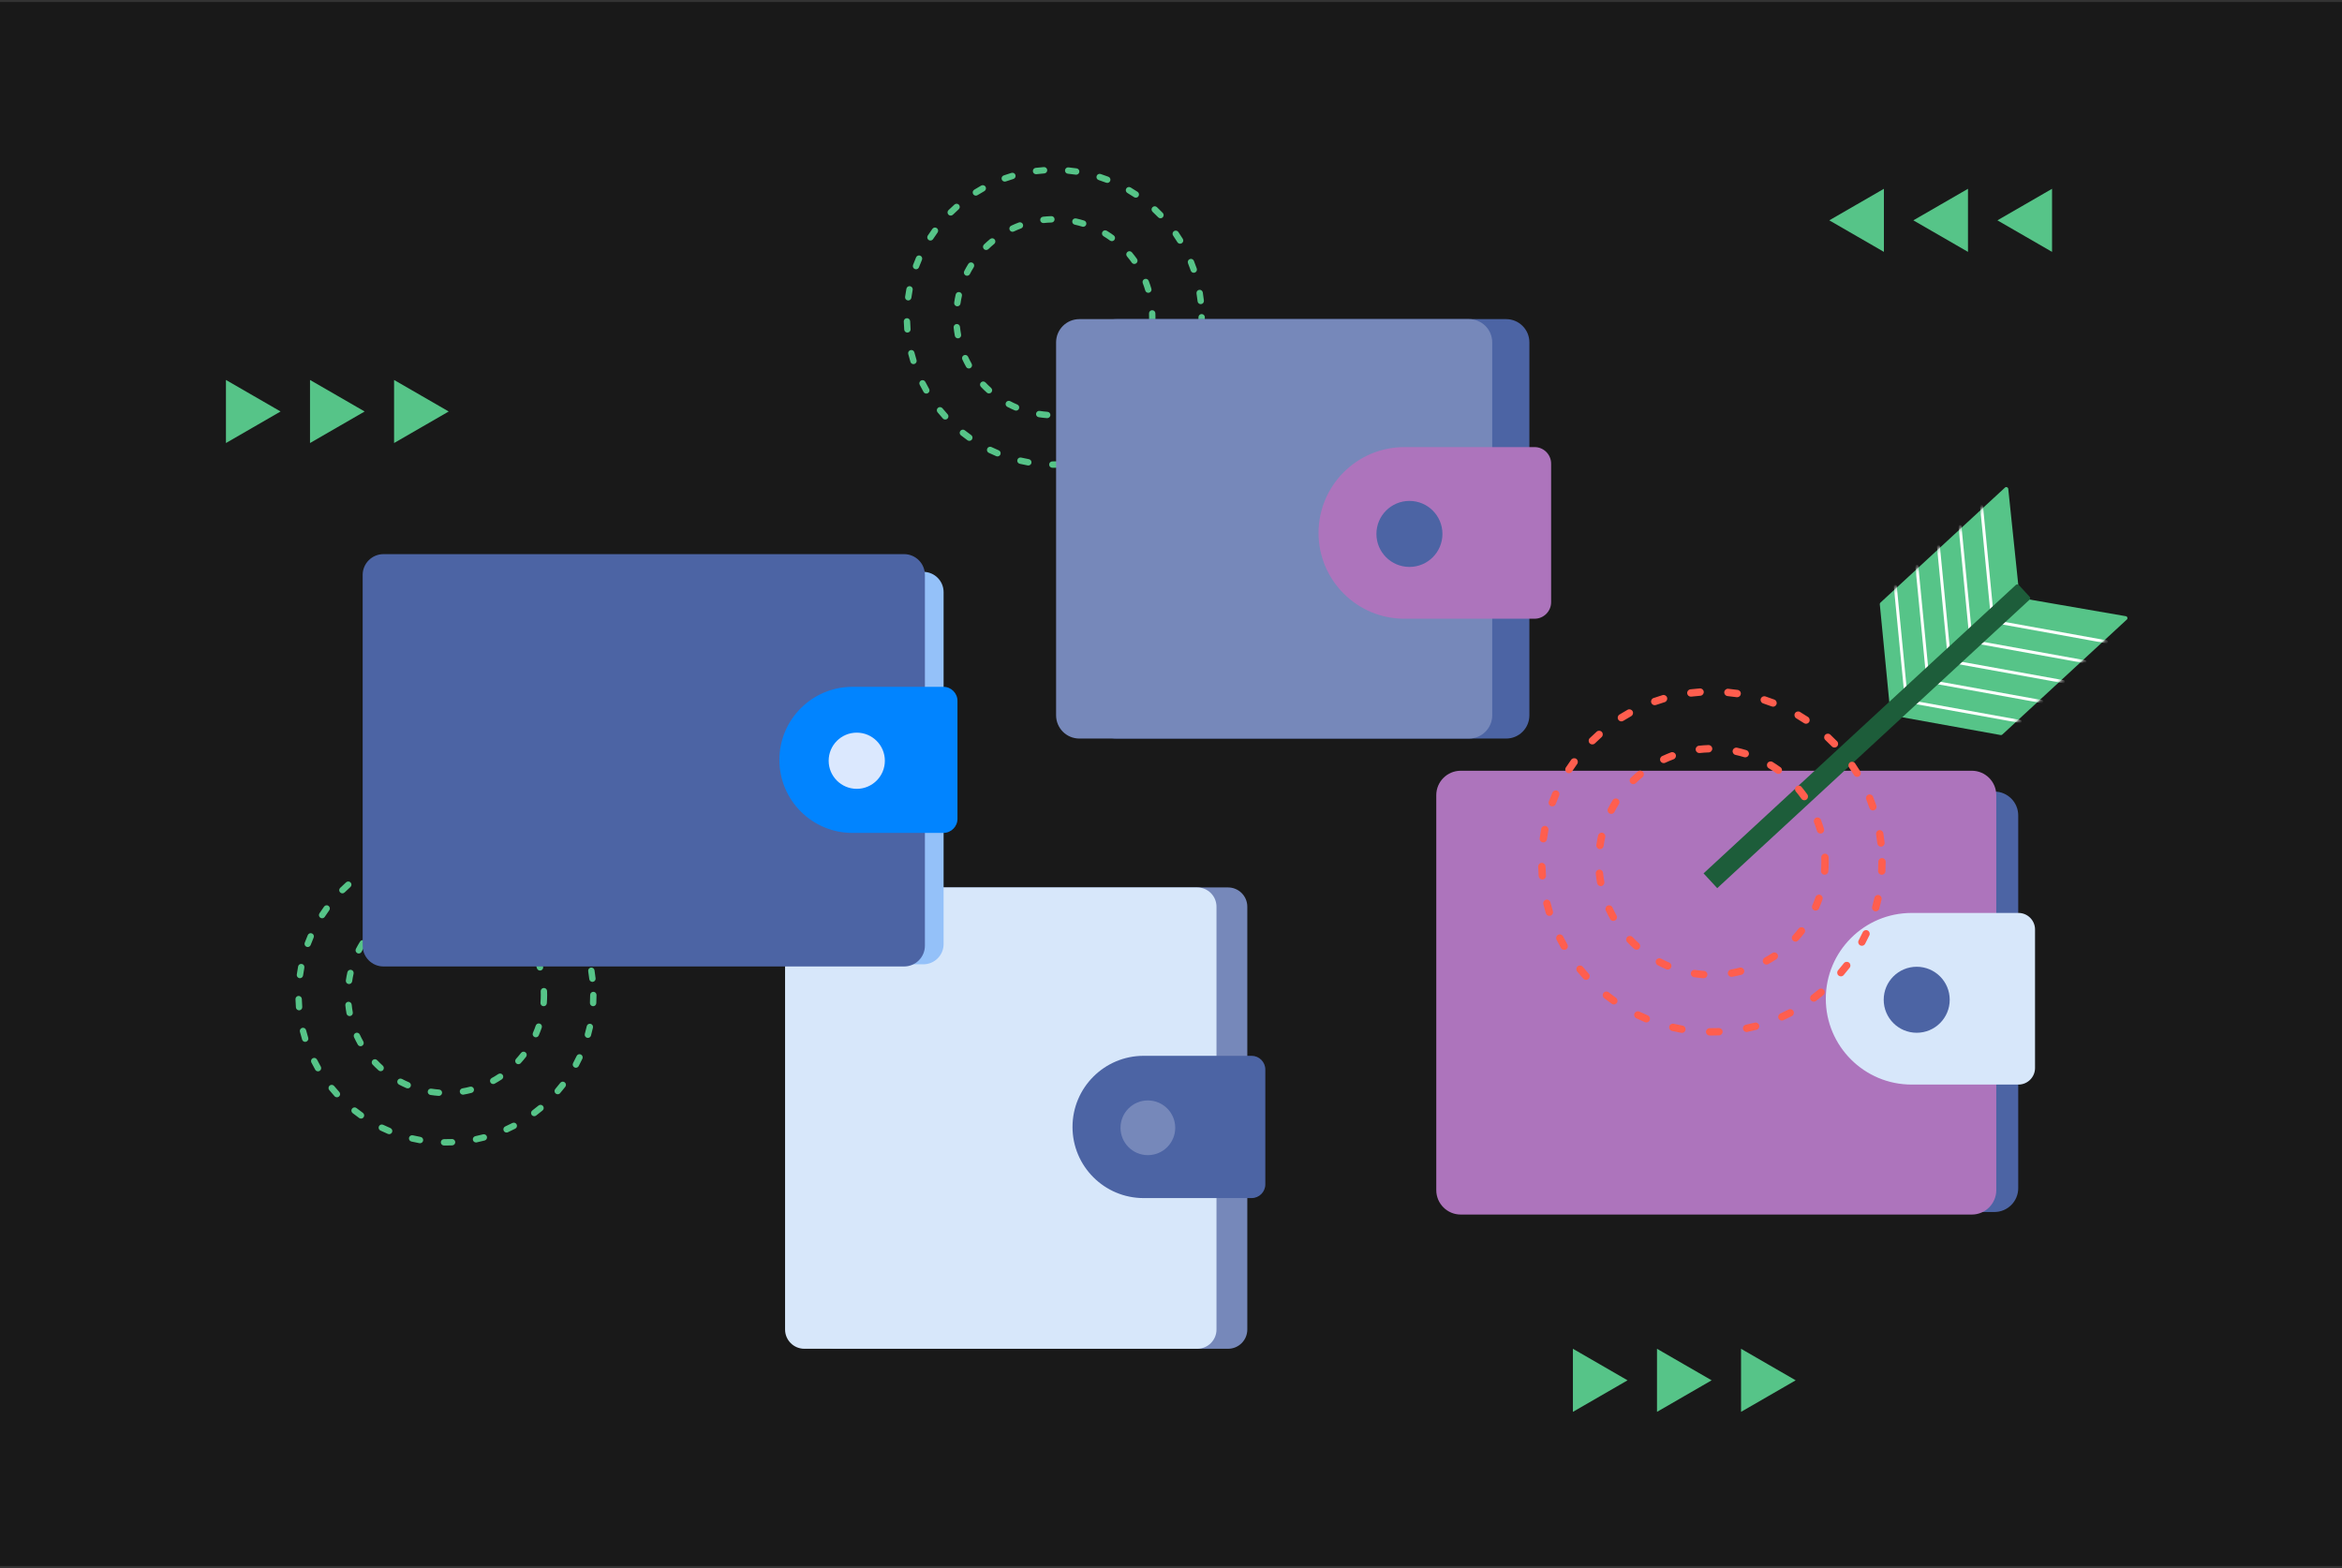 <svg width="539" height="361" viewBox="0 0 539 361" fill="none" xmlns="http://www.w3.org/2000/svg">
<rect x="0" y="0" width="539" height="361" fill="#333333" stroke="none"/>
<g clip-path="url(#clip0_10522_108972)">
<rect width="539" height="360" transform="translate(0 0.455)" fill="#191919"/>
<path d="M282.627 204.264H192.209C189.759 204.264 187.773 206.25 187.773 208.699V306.017C187.773 308.467 189.759 310.453 192.209 310.453H282.627C285.077 310.453 287.062 308.467 287.062 306.017V208.699C287.062 206.25 285.077 204.264 282.627 204.264Z" fill="#7688BA"/>
<path d="M275.533 204.264H185.115C182.666 204.264 180.68 206.25 180.68 208.699V306.017C180.68 308.467 182.666 310.453 185.115 310.453H275.533C277.983 310.453 279.969 308.467 279.969 306.017V208.699C279.969 206.25 277.983 204.264 275.533 204.264Z" fill="#D7E7FA"/>
<path d="M263.206 243.02H288.046C289.79 243.02 291.207 244.437 291.207 246.181V272.61C291.207 274.354 289.79 275.77 288.046 275.77H263.206C254.168 275.77 246.832 268.434 246.832 259.396C246.832 250.359 254.168 243.022 263.206 243.022V243.02Z" fill="#4C64A4"/>
<path d="M264.177 265.886C267.655 265.886 270.474 263.066 270.474 259.588C270.474 256.11 267.655 253.291 264.177 253.291C260.698 253.291 257.879 256.11 257.879 259.588C257.879 263.066 260.698 265.886 264.177 265.886Z" fill="#7688BA"/>
<path d="M459 182.2H341.09C338.06 182.2 335.604 184.656 335.604 187.686V273.488C335.604 276.518 338.06 278.974 341.09 278.974H459C462.03 278.974 464.486 276.518 464.486 273.488V187.686C464.486 184.656 462.03 182.2 459 182.2Z" fill="#4C64A4"/>
<path d="M453.81 177.408H336.175C333.069 177.408 330.551 179.926 330.551 183.032V273.935C330.551 277.041 333.069 279.559 336.175 279.559H453.81C456.916 279.559 459.434 277.041 459.434 273.935V183.032C459.434 179.926 456.916 177.408 453.81 177.408Z" fill="#AD74BC"/>
<path d="M439.951 210.135H464.54C466.644 210.135 468.353 211.843 468.353 213.947V245.829C468.353 247.933 466.644 249.641 464.54 249.641H439.951C429.049 249.641 420.199 240.791 420.199 229.889C420.199 218.987 429.049 210.137 439.951 210.137V210.135Z" fill="#D7E7FA"/>
<path d="M441.122 237.717C445.318 237.717 448.719 234.316 448.719 230.12C448.719 225.924 445.318 222.523 441.122 222.523C436.927 222.523 433.525 225.924 433.525 230.12C433.525 234.316 436.927 237.717 441.122 237.717Z" fill="#4C64A4"/>
<path d="M101.012 252.246C100.993 252.246 100.977 252.246 100.958 252.246C100.324 252.202 99.684 252.129 99.058 252.031C98.658 251.97 98.382 251.594 98.445 251.194C98.506 250.795 98.882 250.519 99.282 250.582C99.869 250.673 100.469 250.741 101.063 250.783C101.468 250.811 101.771 251.162 101.743 251.566C101.715 251.952 101.393 252.246 101.012 252.246ZM106.547 251.968C106.196 251.968 105.888 251.718 105.825 251.36C105.755 250.961 106.021 250.582 106.421 250.512C107.008 250.409 107.597 250.28 108.172 250.131C108.562 250.028 108.964 250.264 109.067 250.654C109.17 251.047 108.934 251.447 108.543 251.55C107.928 251.711 107.3 251.847 106.676 251.956C106.633 251.963 106.591 251.968 106.549 251.968H106.547ZM93.835 250.521C93.74 250.521 93.644 250.502 93.55 250.463C92.966 250.215 92.384 249.939 91.82 249.642C91.463 249.453 91.325 249.011 91.512 248.651C91.701 248.293 92.143 248.156 92.503 248.343C93.029 248.621 93.574 248.878 94.123 249.112C94.495 249.271 94.67 249.701 94.511 250.072C94.392 250.35 94.121 250.519 93.835 250.519V250.521ZM113.508 249.518C113.249 249.518 112.999 249.38 112.865 249.14C112.669 248.784 112.8 248.338 113.153 248.144C113.672 247.856 114.188 247.545 114.684 247.216C115.021 246.991 115.476 247.085 115.701 247.422C115.925 247.758 115.832 248.214 115.495 248.438C114.965 248.789 114.415 249.123 113.859 249.429C113.747 249.49 113.625 249.521 113.506 249.521L113.508 249.518ZM87.608 246.561C87.433 246.561 87.26 246.501 87.12 246.374C86.645 245.951 86.185 245.502 85.748 245.042C85.469 244.747 85.481 244.285 85.776 244.004C86.07 243.726 86.533 243.738 86.811 244.032C87.22 244.465 87.653 244.883 88.097 245.28C88.398 245.552 88.424 246.014 88.155 246.316C88.01 246.477 87.809 246.561 87.608 246.561ZM119.301 244.951C119.125 244.951 118.948 244.888 118.807 244.759C118.508 244.486 118.487 244.023 118.761 243.724C119.16 243.284 119.548 242.824 119.913 242.351C120.161 242.031 120.621 241.973 120.942 242.22C121.262 242.468 121.32 242.929 121.073 243.249C120.682 243.752 120.268 244.245 119.841 244.712C119.696 244.871 119.497 244.951 119.298 244.951H119.301ZM82.984 240.813C82.727 240.813 82.48 240.68 82.344 240.439C82.033 239.888 81.741 239.315 81.475 238.738C81.306 238.371 81.468 237.933 81.835 237.765C82.201 237.597 82.639 237.758 82.807 238.125C83.055 238.665 83.331 239.203 83.62 239.719C83.819 240.072 83.695 240.519 83.342 240.717C83.228 240.781 83.104 240.813 82.982 240.813H82.984ZM123.319 238.763C123.221 238.763 123.123 238.745 123.027 238.702C122.655 238.541 122.487 238.109 122.648 237.737C122.886 237.192 123.104 236.629 123.296 236.066C123.426 235.682 123.843 235.477 124.226 235.608C124.609 235.738 124.815 236.155 124.684 236.538C124.478 237.141 124.245 237.739 123.992 238.324C123.873 238.6 123.602 238.763 123.319 238.763ZM80.467 233.88C80.121 233.88 79.812 233.632 79.747 233.279C79.632 232.655 79.541 232.019 79.478 231.386C79.439 230.984 79.731 230.624 80.135 230.582C80.537 230.542 80.897 230.834 80.939 231.239C81 231.832 81.084 232.429 81.192 233.013C81.264 233.41 81.002 233.794 80.603 233.866C80.558 233.875 80.514 233.878 80.469 233.878L80.467 233.88ZM125.116 231.606C125.095 231.606 125.077 231.606 125.056 231.603C124.651 231.571 124.352 231.218 124.385 230.813C124.434 230.222 124.457 229.619 124.457 229.023C124.457 228.738 124.453 228.448 124.441 228.165C124.425 227.76 124.74 227.419 125.145 227.403C125.556 227.391 125.89 227.702 125.907 228.106C125.918 228.408 125.925 228.716 125.925 229.023C125.925 229.659 125.9 230.301 125.848 230.932C125.818 231.316 125.495 231.606 125.119 231.606H125.116ZM80.324 226.503C80.289 226.503 80.254 226.501 80.219 226.496C79.82 226.437 79.541 226.066 79.597 225.666C79.689 225.037 79.805 224.404 79.948 223.787C80.039 223.392 80.432 223.144 80.827 223.235C81.222 223.326 81.468 223.719 81.379 224.114C81.245 224.694 81.135 225.287 81.049 225.874C80.995 226.239 80.682 226.503 80.324 226.503ZM124.28 223.396C123.962 223.396 123.67 223.188 123.576 222.87C123.408 222.3 123.216 221.73 123.001 221.173C122.856 220.795 123.043 220.371 123.422 220.224C123.8 220.079 124.224 220.266 124.371 220.645C124.6 221.239 124.806 221.846 124.986 222.457C125.1 222.845 124.878 223.254 124.488 223.366C124.42 223.387 124.35 223.396 124.282 223.396H124.28ZM82.564 219.471C82.452 219.471 82.337 219.446 82.23 219.39C81.87 219.205 81.727 218.763 81.912 218.403C82.201 217.838 82.519 217.277 82.854 216.739C83.069 216.395 83.52 216.29 83.864 216.503C84.207 216.716 84.312 217.169 84.1 217.513C83.784 218.018 83.487 218.543 83.216 219.072C83.085 219.324 82.83 219.471 82.564 219.471ZM121.068 216.755C120.839 216.755 120.612 216.648 120.469 216.444C120.126 215.958 119.759 215.481 119.375 215.023C119.116 214.712 119.156 214.249 119.467 213.99C119.778 213.73 120.24 213.77 120.5 214.081C120.909 214.567 121.299 215.077 121.666 215.596C121.9 215.928 121.821 216.384 121.491 216.617C121.362 216.709 121.215 216.753 121.068 216.753V216.755ZM86.963 213.543C86.771 213.543 86.58 213.469 86.437 213.319C86.157 213.027 86.164 212.564 86.454 212.281C86.909 211.839 87.391 211.412 87.882 211.01C88.195 210.752 88.658 210.799 88.915 211.112C89.172 211.426 89.125 211.889 88.812 212.146C88.352 212.522 87.903 212.924 87.475 213.338C87.332 213.476 87.15 213.543 86.965 213.543H86.963ZM115.885 211.503C115.736 211.503 115.584 211.458 115.455 211.363C114.974 211.012 114.471 210.678 113.964 210.369C113.618 210.159 113.508 209.708 113.719 209.362C113.929 209.016 114.38 208.906 114.726 209.116C115.268 209.446 115.804 209.803 116.318 210.177C116.645 210.416 116.718 210.874 116.479 211.201C116.337 211.398 116.112 211.503 115.885 211.503ZM93.031 209.348C92.755 209.348 92.494 209.193 92.368 208.927C92.195 208.56 92.351 208.123 92.718 207.95C93.291 207.679 93.885 207.428 94.478 207.206C94.857 207.064 95.28 207.255 95.423 207.636C95.565 208.015 95.374 208.438 94.993 208.581C94.436 208.789 93.88 209.025 93.342 209.277C93.242 209.324 93.134 209.348 93.029 209.348H93.031ZM109.289 208.2C109.216 208.2 109.144 208.191 109.074 208.167C108.506 207.992 107.924 207.838 107.342 207.711C106.947 207.625 106.697 207.234 106.783 206.837C106.87 206.442 107.262 206.192 107.657 206.278C108.279 206.414 108.901 206.578 109.506 206.765C109.894 206.884 110.109 207.295 109.99 207.681C109.892 207.996 109.602 208.198 109.289 208.198V208.2ZM100.128 207.342C99.759 207.342 99.441 207.064 99.401 206.69C99.357 206.288 99.647 205.925 100.049 205.881C100.68 205.811 101.32 205.766 101.956 205.748C102.363 205.734 102.699 206.054 102.711 206.461C102.723 206.867 102.405 207.204 101.998 207.216C101.402 207.232 100.801 207.274 100.21 207.34C100.182 207.342 100.156 207.344 100.128 207.344V207.342Z" fill="#56C488"/>
<path d="M102.64 263.671C102.486 263.671 102.334 263.671 102.18 263.669C101.776 263.664 101.451 263.332 101.455 262.926C101.46 262.524 101.787 262.201 102.189 262.201C102.192 262.201 102.196 262.201 102.199 262.201C102.799 262.208 103.409 262.201 104.013 262.175C104.424 262.161 104.758 262.475 104.775 262.879C104.791 263.283 104.475 263.625 104.071 263.641C103.596 263.66 103.115 263.669 102.638 263.669L102.64 263.671ZM96.663 263.145C96.621 263.145 96.577 263.141 96.535 263.134C95.915 263.024 95.291 262.895 94.681 262.75C94.286 262.657 94.043 262.264 94.134 261.869C94.228 261.474 94.623 261.231 95.015 261.322C95.6 261.46 96.198 261.582 96.79 261.689C97.189 261.759 97.453 262.14 97.383 262.54C97.32 262.895 97.012 263.145 96.663 263.145ZM109.55 262.965C109.209 262.965 108.905 262.727 108.833 262.381C108.751 261.984 109.006 261.596 109.403 261.514C109.992 261.392 110.583 261.252 111.165 261.098C111.558 260.995 111.958 261.226 112.063 261.619C112.168 262.012 111.934 262.411 111.542 262.517C110.934 262.678 110.315 262.825 109.7 262.951C109.651 262.961 109.599 262.968 109.55 262.968V262.965ZM89.562 261.058C89.468 261.058 89.373 261.039 89.279 261.002C88.699 260.759 88.117 260.497 87.552 260.223C87.187 260.046 87.035 259.609 87.21 259.244C87.388 258.879 87.825 258.727 88.19 258.903C88.732 259.165 89.288 259.417 89.845 259.648C90.219 259.805 90.394 260.235 90.237 260.607C90.121 260.887 89.847 261.058 89.559 261.058H89.562ZM116.584 260.679C116.303 260.679 116.037 260.518 115.915 260.247C115.749 259.878 115.913 259.443 116.282 259.277C116.829 259.029 117.379 258.762 117.912 258.487C118.272 258.3 118.713 258.44 118.9 258.8C119.087 259.16 118.947 259.602 118.587 259.789C118.031 260.079 117.458 260.354 116.888 260.614C116.79 260.658 116.687 260.679 116.586 260.679H116.584ZM83.087 257.472C82.94 257.472 82.792 257.428 82.664 257.337C82.152 256.974 81.64 256.593 81.147 256.203C80.829 255.95 80.775 255.49 81.028 255.172C81.28 254.854 81.74 254.8 82.058 255.053C82.531 255.427 83.019 255.791 83.51 256.14C83.842 256.374 83.919 256.832 83.685 257.161C83.543 257.365 83.316 257.472 83.085 257.472H83.087ZM122.949 256.918C122.727 256.918 122.505 256.818 122.362 256.624C122.119 256.299 122.187 255.841 122.51 255.597C122.989 255.237 123.468 254.859 123.931 254.473C124.242 254.214 124.705 254.253 124.964 254.564C125.223 254.875 125.184 255.338 124.873 255.597C124.389 256.002 123.891 256.397 123.391 256.773C123.26 256.871 123.106 256.92 122.951 256.92L122.949 256.918ZM77.544 252.57C77.346 252.57 77.147 252.489 77.002 252.33C76.579 251.864 76.163 251.383 75.768 250.897C75.513 250.583 75.56 250.121 75.873 249.866C76.186 249.609 76.649 249.658 76.904 249.971C77.283 250.436 77.682 250.899 78.087 251.343C78.36 251.642 78.337 252.108 78.038 252.379C77.897 252.507 77.72 252.57 77.544 252.57ZM128.351 251.869C128.18 251.869 128.012 251.811 127.872 251.691C127.566 251.427 127.531 250.964 127.795 250.658C128.187 250.202 128.573 249.73 128.94 249.253C129.188 248.933 129.648 248.872 129.969 249.12C130.289 249.368 130.35 249.828 130.102 250.149C129.719 250.647 129.316 251.14 128.905 251.617C128.76 251.785 128.554 251.871 128.349 251.871L128.351 251.869ZM73.19 246.593C72.935 246.593 72.687 246.46 72.554 246.224C72.243 245.682 71.941 245.121 71.659 244.56C71.476 244.197 71.624 243.758 71.984 243.575C72.346 243.393 72.785 243.54 72.968 243.9C73.239 244.438 73.526 244.976 73.826 245.495C74.026 245.845 73.905 246.294 73.554 246.495C73.44 246.56 73.314 246.593 73.19 246.593ZM132.538 245.77C132.421 245.77 132.302 245.742 132.192 245.684C131.834 245.492 131.701 245.048 131.892 244.69C132.178 244.16 132.451 243.613 132.706 243.068C132.877 242.701 133.314 242.542 133.681 242.715C134.048 242.886 134.207 243.323 134.034 243.69C133.767 244.258 133.482 244.828 133.183 245.385C133.05 245.63 132.797 245.77 132.535 245.77H132.538ZM70.235 239.814C69.922 239.814 69.632 239.613 69.534 239.298C69.347 238.695 69.176 238.082 69.024 237.474C68.926 237.082 69.164 236.684 69.557 236.584C69.95 236.486 70.347 236.724 70.445 237.117C70.59 237.699 70.756 238.286 70.934 238.861C71.053 239.246 70.838 239.658 70.45 239.779C70.378 239.803 70.305 239.812 70.233 239.812L70.235 239.814ZM135.303 238.903C135.237 238.903 135.172 238.893 135.104 238.875C134.714 238.765 134.487 238.36 134.595 237.97C134.756 237.39 134.906 236.799 135.034 236.212C135.123 235.817 135.513 235.567 135.908 235.654C136.303 235.74 136.554 236.133 136.467 236.528C136.331 237.143 136.177 237.76 136.009 238.365C135.918 238.69 135.623 238.9 135.303 238.9V238.903ZM68.832 232.552C68.454 232.552 68.134 232.262 68.103 231.878C68.052 231.252 68.017 230.616 68 229.99C67.989 229.585 68.309 229.249 68.713 229.237C69.106 229.223 69.454 229.545 69.466 229.95C69.482 230.551 69.515 231.161 69.564 231.759C69.597 232.164 69.298 232.517 68.893 232.549C68.872 232.549 68.853 232.552 68.832 232.552ZM136.502 231.605C136.488 231.605 136.476 231.605 136.462 231.605C136.058 231.584 135.747 231.238 135.77 230.833C135.803 230.235 135.82 229.625 135.82 229.022C135.82 228.617 136.147 228.288 136.554 228.288C136.96 228.288 137.288 228.615 137.288 229.022C137.288 229.653 137.271 230.289 137.236 230.913C137.215 231.303 136.89 231.607 136.504 231.607L136.502 231.605ZM136.345 226.006C135.976 226.006 135.658 225.728 135.619 225.354C135.553 224.754 135.469 224.15 135.371 223.559C135.305 223.159 135.574 222.783 135.974 222.715C136.374 222.65 136.75 222.919 136.818 223.318C136.921 223.935 137.007 224.567 137.075 225.193C137.119 225.595 136.829 225.957 136.425 226.002C136.397 226.004 136.371 226.006 136.343 226.006H136.345ZM69.029 225.158C68.996 225.158 68.963 225.158 68.931 225.151C68.529 225.097 68.248 224.728 68.302 224.326C68.386 223.704 68.489 223.075 68.606 222.458C68.683 222.061 69.069 221.799 69.464 221.876C69.861 221.953 70.123 222.336 70.046 222.734C69.933 223.325 69.835 223.928 69.754 224.522C69.704 224.889 69.389 225.158 69.029 225.158ZM134.74 218.788C134.433 218.788 134.151 218.596 134.045 218.293C133.851 217.725 133.639 217.152 133.412 216.593C133.26 216.217 133.442 215.791 133.816 215.639C134.19 215.487 134.618 215.67 134.77 216.044C135.006 216.626 135.228 217.224 135.432 217.818C135.562 218.201 135.357 218.617 134.973 218.748C134.894 218.774 134.814 218.788 134.737 218.788H134.74ZM70.817 217.982C70.733 217.982 70.646 217.968 70.562 217.935C70.184 217.795 69.99 217.372 70.13 216.993C70.35 216.401 70.586 215.81 70.836 215.233C70.997 214.861 71.43 214.69 71.801 214.852C72.173 215.013 72.344 215.445 72.182 215.817C71.941 216.369 71.715 216.937 71.504 217.502C71.394 217.799 71.114 217.982 70.817 217.982ZM131.598 212.096C131.35 212.096 131.109 211.972 130.971 211.745C130.656 211.231 130.326 210.719 129.985 210.226C129.756 209.891 129.84 209.436 130.172 209.207C130.506 208.977 130.962 209.062 131.191 209.396C131.547 209.91 131.892 210.445 132.22 210.981C132.43 211.327 132.323 211.778 131.977 211.988C131.857 212.061 131.724 212.096 131.596 212.096H131.598ZM74.132 211.364C73.996 211.364 73.858 211.327 73.734 211.247C73.395 211.027 73.297 210.574 73.517 210.233C73.858 209.704 74.221 209.178 74.588 208.671C74.826 208.344 75.284 208.271 75.611 208.51C75.939 208.748 76.011 209.207 75.773 209.534C75.42 210.02 75.074 210.523 74.746 211.03C74.606 211.247 74.37 211.364 74.129 211.364H74.132ZM127.077 206.243C126.885 206.243 126.694 206.168 126.549 206.018C126.133 205.586 125.698 205.158 125.256 204.746C124.959 204.471 124.943 204.005 125.221 203.711C125.497 203.414 125.962 203.398 126.257 203.676C126.717 204.106 127.171 204.552 127.605 205.004C127.886 205.296 127.877 205.759 127.584 206.041C127.442 206.179 127.259 206.247 127.077 206.247V206.243ZM78.8 205.625C78.61 205.625 78.421 205.553 78.278 205.408C77.993 205.12 77.996 204.655 78.285 204.37C78.734 203.928 79.197 203.494 79.667 203.077C79.971 202.809 80.434 202.837 80.703 203.141C80.971 203.444 80.943 203.907 80.639 204.176C80.191 204.573 79.744 204.992 79.316 205.415C79.174 205.555 78.987 205.628 78.8 205.628V205.625ZM121.399 201.5C121.259 201.5 121.119 201.46 120.995 201.376C120.492 201.041 119.976 200.717 119.457 200.413C119.108 200.207 118.992 199.758 119.197 199.408C119.403 199.057 119.852 198.942 120.202 199.148C120.742 199.466 121.282 199.805 121.808 200.153C122.145 200.378 122.236 200.833 122.014 201.17C121.874 201.383 121.64 201.497 121.402 201.497L121.399 201.5ZM84.595 201.03C84.351 201.03 84.113 200.908 83.973 200.686C83.758 200.343 83.861 199.891 84.202 199.674C84.733 199.34 85.282 199.015 85.829 198.711C86.182 198.515 86.628 198.643 86.827 198.996C87.026 199.349 86.897 199.796 86.542 199.994C86.016 200.286 85.492 200.595 84.983 200.915C84.861 200.992 84.725 201.027 84.592 201.027L84.595 201.03ZM114.828 198.098C114.74 198.098 114.651 198.082 114.564 198.049C114.001 197.832 113.426 197.629 112.853 197.444C112.467 197.32 112.257 196.906 112.381 196.521C112.505 196.135 112.921 195.925 113.304 196.048C113.903 196.242 114.506 196.455 115.093 196.682C115.471 196.827 115.658 197.252 115.513 197.631C115.401 197.923 115.123 198.101 114.828 198.101V198.098ZM91.243 197.802C90.941 197.802 90.658 197.615 90.551 197.315C90.415 196.934 90.614 196.514 90.995 196.378C91.586 196.168 92.192 195.969 92.795 195.791C93.183 195.677 93.592 195.899 93.706 196.287C93.821 196.675 93.599 197.084 93.211 197.199C92.633 197.369 92.054 197.559 91.488 197.76C91.406 197.788 91.324 197.802 91.243 197.802ZM107.675 196.212C107.64 196.212 107.603 196.21 107.566 196.205C106.972 196.116 106.366 196.044 105.766 195.988C105.364 195.95 105.067 195.593 105.104 195.188C105.142 194.784 105.502 194.489 105.904 194.527C106.53 194.585 107.161 194.662 107.783 194.753C108.183 194.814 108.461 195.186 108.4 195.586C108.346 195.95 108.033 196.212 107.675 196.212ZM98.44 196.098C98.075 196.098 97.76 195.826 97.713 195.455C97.664 195.053 97.949 194.686 98.351 194.637C98.973 194.559 99.606 194.499 100.235 194.457C100.639 194.431 100.99 194.735 101.016 195.139C101.044 195.544 100.738 195.894 100.333 195.92C99.733 195.962 99.125 196.02 98.529 196.093C98.498 196.098 98.468 196.098 98.438 196.098H98.44Z" fill="#56C488"/>
<path d="M241.012 96.246C240.993 96.246 240.977 96.246 240.958 96.246C240.324 96.202 239.684 96.129 239.058 96.031C238.658 95.97 238.382 95.594 238.445 95.194C238.506 94.795 238.882 94.519 239.282 94.582C239.869 94.673 240.469 94.741 241.063 94.783C241.468 94.811 241.771 95.162 241.743 95.566C241.715 95.952 241.393 96.246 241.012 96.246ZM246.547 95.968C246.196 95.968 245.888 95.718 245.825 95.36C245.755 94.961 246.021 94.582 246.421 94.512C247.008 94.409 247.597 94.28 248.172 94.131C248.562 94.028 248.964 94.264 249.067 94.654C249.17 95.047 248.934 95.447 248.543 95.55C247.928 95.711 247.3 95.847 246.676 95.956C246.633 95.963 246.591 95.968 246.549 95.968H246.547ZM233.835 94.521C233.74 94.521 233.644 94.502 233.55 94.463C232.966 94.215 232.384 93.939 231.82 93.642C231.463 93.453 231.325 93.011 231.512 92.651C231.701 92.293 232.143 92.156 232.503 92.343C233.029 92.621 233.574 92.878 234.123 93.112C234.495 93.27 234.67 93.701 234.511 94.072C234.392 94.35 234.121 94.519 233.835 94.519V94.521ZM253.508 93.518C253.249 93.518 252.999 93.38 252.865 93.14C252.669 92.784 252.8 92.338 253.153 92.144C253.672 91.856 254.188 91.545 254.684 91.216C255.021 90.991 255.476 91.085 255.701 91.421C255.925 91.758 255.832 92.214 255.495 92.438C254.965 92.789 254.415 93.123 253.859 93.43C253.747 93.49 253.625 93.521 253.506 93.521L253.508 93.518ZM227.608 90.561C227.433 90.561 227.26 90.501 227.12 90.374C226.645 89.951 226.185 89.502 225.748 89.042C225.469 88.747 225.481 88.284 225.776 88.004C226.07 87.726 226.533 87.737 226.811 88.032C227.22 88.465 227.653 88.883 228.097 89.28C228.398 89.552 228.424 90.014 228.155 90.316C228.01 90.477 227.809 90.561 227.608 90.561ZM259.301 88.951C259.125 88.951 258.948 88.888 258.807 88.759C258.508 88.486 258.487 88.023 258.761 87.724C259.16 87.284 259.548 86.824 259.913 86.351C260.161 86.031 260.621 85.973 260.942 86.221C261.262 86.468 261.32 86.929 261.073 87.249C260.682 87.752 260.268 88.245 259.841 88.712C259.696 88.871 259.497 88.951 259.298 88.951H259.301ZM222.985 84.813C222.727 84.813 222.48 84.68 222.344 84.439C222.033 83.888 221.741 83.315 221.474 82.738C221.306 82.371 221.467 81.933 221.834 81.765C222.201 81.597 222.639 81.758 222.807 82.125C223.055 82.665 223.331 83.203 223.62 83.719C223.819 84.072 223.695 84.519 223.342 84.718C223.228 84.781 223.104 84.813 222.982 84.813H222.985ZM263.319 82.763C263.221 82.763 263.123 82.745 263.027 82.703C262.655 82.541 262.487 82.109 262.648 81.737C262.886 81.192 263.104 80.629 263.296 80.066C263.426 79.682 263.843 79.477 264.226 79.608C264.609 79.739 264.815 80.155 264.684 80.538C264.478 81.141 264.245 81.739 263.992 82.324C263.873 82.6 263.602 82.763 263.319 82.763ZM220.467 77.88C220.121 77.88 219.812 77.632 219.747 77.279C219.633 76.655 219.541 76.019 219.478 75.386C219.438 74.984 219.731 74.624 220.135 74.582C220.537 74.542 220.897 74.834 220.939 75.239C221 75.832 221.084 76.428 221.192 77.013C221.264 77.41 221.002 77.794 220.603 77.866C220.558 77.875 220.514 77.878 220.469 77.878L220.467 77.88ZM265.116 75.606C265.095 75.606 265.077 75.606 265.056 75.603C264.651 75.571 264.352 75.218 264.385 74.813C264.434 74.222 264.457 73.619 264.457 73.023C264.457 72.737 264.453 72.448 264.441 72.165C264.425 71.76 264.74 71.419 265.145 71.403C265.556 71.391 265.89 71.702 265.907 72.106C265.918 72.408 265.925 72.716 265.925 73.023C265.925 73.659 265.9 74.301 265.848 74.933C265.818 75.316 265.495 75.606 265.119 75.606H265.116ZM220.324 70.503C220.289 70.503 220.254 70.501 220.219 70.496C219.82 70.437 219.541 70.066 219.597 69.666C219.689 69.037 219.805 68.404 219.948 67.787C220.039 67.392 220.432 67.144 220.827 67.235C221.222 67.326 221.467 67.719 221.379 68.114C221.245 68.694 221.136 69.287 221.049 69.874C220.995 70.239 220.682 70.503 220.324 70.503ZM264.28 67.396C263.962 67.396 263.67 67.188 263.576 66.87C263.408 66.3 263.216 65.73 263.001 65.173C262.856 64.795 263.043 64.371 263.422 64.224C263.8 64.079 264.224 64.266 264.371 64.645C264.6 65.239 264.806 65.846 264.986 66.457C265.1 66.845 264.878 67.254 264.488 67.366C264.42 67.387 264.35 67.396 264.282 67.396H264.28ZM222.564 63.471C222.452 63.471 222.337 63.446 222.23 63.39C221.87 63.205 221.727 62.763 221.912 62.403C222.201 61.838 222.519 61.277 222.854 60.739C223.069 60.395 223.52 60.29 223.863 60.503C224.207 60.715 224.312 61.169 224.1 61.513C223.784 62.017 223.487 62.544 223.216 63.072C223.085 63.324 222.83 63.471 222.564 63.471ZM261.068 60.755C260.839 60.755 260.612 60.648 260.469 60.444C260.126 59.958 259.759 59.481 259.375 59.023C259.116 58.712 259.156 58.249 259.467 57.99C259.778 57.73 260.24 57.77 260.5 58.081C260.909 58.567 261.299 59.077 261.666 59.596C261.9 59.928 261.821 60.384 261.491 60.617C261.362 60.709 261.215 60.753 261.068 60.753V60.755ZM226.963 57.544C226.771 57.544 226.58 57.469 226.437 57.319C226.157 57.027 226.164 56.564 226.453 56.281C226.909 55.839 227.391 55.412 227.882 55.01C228.195 54.752 228.658 54.799 228.915 55.112C229.172 55.426 229.125 55.889 228.812 56.146C228.352 56.522 227.903 56.924 227.475 57.338C227.332 57.476 227.15 57.544 226.965 57.544H226.963ZM255.885 55.503C255.736 55.503 255.584 55.458 255.455 55.363C254.974 55.012 254.471 54.678 253.964 54.369C253.618 54.159 253.508 53.708 253.719 53.362C253.929 53.016 254.38 52.906 254.726 53.116C255.268 53.446 255.804 53.803 256.318 54.177C256.645 54.416 256.718 54.874 256.479 55.201C256.337 55.398 256.112 55.503 255.885 55.503ZM233.031 53.348C232.755 53.348 232.494 53.193 232.367 52.927C232.194 52.56 232.351 52.123 232.718 51.95C233.291 51.679 233.885 51.428 234.478 51.206C234.857 51.064 235.28 51.255 235.423 51.636C235.565 52.015 235.374 52.438 234.993 52.581C234.436 52.789 233.88 53.025 233.342 53.278C233.242 53.324 233.134 53.348 233.029 53.348H233.031ZM249.289 52.2C249.216 52.2 249.144 52.191 249.074 52.167C248.506 51.992 247.924 51.837 247.342 51.711C246.947 51.625 246.697 51.234 246.783 50.837C246.87 50.442 247.262 50.192 247.657 50.278C248.279 50.414 248.901 50.578 249.506 50.765C249.894 50.884 250.109 51.295 249.99 51.681C249.892 51.996 249.602 52.197 249.289 52.197V52.2ZM240.128 51.342C239.759 51.342 239.441 51.064 239.401 50.69C239.357 50.288 239.647 49.925 240.049 49.881C240.68 49.811 241.32 49.767 241.956 49.748C242.363 49.734 242.699 50.054 242.711 50.461C242.723 50.867 242.405 51.204 241.998 51.216C241.402 51.232 240.801 51.274 240.21 51.34C240.182 51.342 240.156 51.344 240.128 51.344V51.342Z" fill="#56C488"/>
<path d="M242.64 107.671C242.486 107.671 242.334 107.671 242.18 107.669C241.776 107.664 241.451 107.332 241.455 106.926C241.46 106.524 241.787 106.201 242.189 106.201C242.192 106.201 242.196 106.201 242.199 106.201C242.799 106.208 243.409 106.201 244.013 106.175C244.424 106.161 244.758 106.475 244.775 106.879C244.791 107.283 244.475 107.625 244.071 107.641C243.596 107.66 243.115 107.669 242.638 107.669L242.64 107.671ZM236.663 107.145C236.621 107.145 236.577 107.141 236.535 107.134C235.915 107.024 235.291 106.895 234.681 106.75C234.286 106.657 234.043 106.264 234.134 105.869C234.228 105.474 234.623 105.231 235.015 105.322C235.6 105.46 236.198 105.582 236.79 105.689C237.189 105.759 237.453 106.14 237.383 106.54C237.32 106.895 237.012 107.145 236.663 107.145ZM249.55 106.965C249.209 106.965 248.905 106.727 248.833 106.381C248.751 105.984 249.006 105.596 249.403 105.514C249.992 105.392 250.583 105.252 251.165 105.098C251.558 104.995 251.958 105.226 252.063 105.619C252.168 106.012 251.934 106.411 251.542 106.517C250.934 106.678 250.315 106.825 249.7 106.951C249.651 106.961 249.599 106.968 249.55 106.968V106.965ZM229.562 105.058C229.468 105.058 229.372 105.039 229.279 105.002C228.699 104.759 228.117 104.497 227.552 104.223C227.187 104.046 227.035 103.609 227.21 103.244C227.388 102.879 227.825 102.727 228.19 102.903C228.732 103.165 229.288 103.417 229.845 103.648C230.219 103.805 230.394 104.235 230.237 104.607C230.121 104.887 229.847 105.058 229.559 105.058H229.562ZM256.584 104.679C256.303 104.679 256.037 104.518 255.915 104.247C255.749 103.878 255.913 103.443 256.282 103.277C256.829 103.029 257.379 102.762 257.912 102.487C258.272 102.3 258.713 102.44 258.9 102.8C259.087 103.16 258.947 103.602 258.587 103.789C258.031 104.079 257.458 104.354 256.888 104.614C256.79 104.658 256.687 104.679 256.586 104.679H256.584ZM223.087 101.472C222.94 101.472 222.792 101.428 222.664 101.337C222.152 100.974 221.64 100.593 221.147 100.203C220.829 99.95 220.775 99.49 221.027 99.172C221.28 98.854 221.74 98.8 222.058 99.053C222.53 99.427 223.019 99.791 223.51 100.14C223.842 100.374 223.919 100.832 223.685 101.161C223.543 101.365 223.316 101.472 223.084 101.472H223.087ZM262.949 100.918C262.727 100.918 262.505 100.818 262.362 100.624C262.119 100.299 262.187 99.841 262.51 99.597C262.989 99.237 263.468 98.859 263.931 98.473C264.242 98.214 264.705 98.253 264.964 98.564C265.223 98.875 265.184 99.338 264.873 99.597C264.389 100.002 263.891 100.397 263.391 100.773C263.26 100.871 263.106 100.92 262.951 100.92L262.949 100.918ZM217.545 96.57C217.346 96.57 217.147 96.489 217.002 96.33C216.579 95.864 216.163 95.383 215.768 94.897C215.513 94.583 215.56 94.121 215.873 93.866C216.186 93.609 216.649 93.658 216.904 93.971C217.283 94.436 217.682 94.899 218.087 95.343C218.36 95.642 218.337 96.108 218.038 96.379C217.897 96.507 217.72 96.57 217.545 96.57ZM268.351 95.869C268.18 95.869 268.012 95.811 267.872 95.691C267.566 95.427 267.531 94.964 267.795 94.658C268.187 94.202 268.573 93.73 268.94 93.253C269.188 92.933 269.648 92.872 269.969 93.12C270.289 93.368 270.35 93.828 270.102 94.149C269.719 94.647 269.316 95.14 268.905 95.617C268.76 95.785 268.554 95.871 268.349 95.871L268.351 95.869ZM213.19 90.593C212.935 90.593 212.687 90.46 212.554 90.224C212.243 89.682 211.941 89.121 211.659 88.559C211.476 88.197 211.624 87.758 211.983 87.576C212.346 87.393 212.785 87.54 212.968 87.9C213.239 88.438 213.526 88.976 213.825 89.495C214.027 89.845 213.905 90.294 213.554 90.495C213.44 90.561 213.314 90.593 213.19 90.593ZM272.538 89.77C272.421 89.77 272.302 89.742 272.192 89.684C271.834 89.492 271.701 89.048 271.892 88.691C272.178 88.16 272.451 87.613 272.706 87.068C272.877 86.701 273.314 86.542 273.681 86.715C274.048 86.886 274.207 87.323 274.034 87.69C273.767 88.258 273.482 88.828 273.183 89.385C273.05 89.63 272.797 89.77 272.535 89.77H272.538ZM210.235 83.814C209.922 83.814 209.632 83.613 209.534 83.298C209.347 82.695 209.176 82.082 209.024 81.475C208.926 81.082 209.164 80.684 209.557 80.584C209.95 80.486 210.347 80.724 210.445 81.117C210.59 81.699 210.756 82.286 210.934 82.861C211.053 83.246 210.838 83.658 210.45 83.779C210.378 83.803 210.305 83.812 210.233 83.812L210.235 83.814ZM275.303 82.903C275.237 82.903 275.172 82.893 275.104 82.875C274.714 82.765 274.487 82.36 274.595 81.97C274.756 81.39 274.906 80.799 275.034 80.212C275.123 79.817 275.513 79.567 275.908 79.653C276.303 79.74 276.554 80.133 276.467 80.528C276.331 81.142 276.177 81.76 276.009 82.365C275.918 82.69 275.623 82.9 275.303 82.9V82.903ZM208.832 76.552C208.454 76.552 208.134 76.262 208.103 75.878C208.052 75.252 208.017 74.616 208 73.99C207.989 73.585 208.309 73.249 208.713 73.237C209.106 73.223 209.454 73.546 209.466 73.95C209.482 74.551 209.515 75.161 209.564 75.759C209.597 76.164 209.298 76.516 208.893 76.549C208.872 76.549 208.854 76.552 208.832 76.552ZM276.502 75.605C276.488 75.605 276.476 75.605 276.462 75.605C276.058 75.584 275.747 75.238 275.77 74.834C275.803 74.235 275.82 73.625 275.82 73.022C275.82 72.618 276.147 72.288 276.554 72.288C276.96 72.288 277.288 72.615 277.288 73.022C277.288 73.653 277.271 74.289 277.236 74.913C277.215 75.303 276.89 75.607 276.504 75.607L276.502 75.605ZM276.345 70.006C275.976 70.006 275.658 69.728 275.619 69.354C275.553 68.754 275.469 68.15 275.371 67.559C275.305 67.159 275.574 66.783 275.974 66.715C276.374 66.65 276.75 66.918 276.818 67.318C276.921 67.935 277.007 68.567 277.075 69.193C277.119 69.595 276.829 69.957 276.425 70.002C276.397 70.004 276.371 70.006 276.343 70.006H276.345ZM209.029 69.158C208.996 69.158 208.963 69.158 208.931 69.151C208.529 69.097 208.248 68.728 208.302 68.326C208.386 67.704 208.489 67.075 208.606 66.458C208.683 66.061 209.069 65.799 209.464 65.876C209.861 65.953 210.123 66.337 210.046 66.734C209.933 67.325 209.835 67.928 209.753 68.522C209.704 68.889 209.389 69.158 209.029 69.158ZM274.74 62.788C274.433 62.788 274.151 62.596 274.045 62.292C273.851 61.724 273.639 61.152 273.412 60.593C273.26 60.217 273.442 59.791 273.816 59.639C274.19 59.487 274.618 59.67 274.77 60.044C275.006 60.626 275.228 61.224 275.432 61.818C275.562 62.201 275.357 62.617 274.973 62.748C274.894 62.774 274.814 62.788 274.737 62.788H274.74ZM210.817 61.982C210.733 61.982 210.646 61.968 210.562 61.935C210.184 61.795 209.99 61.372 210.13 60.993C210.35 60.401 210.586 59.81 210.836 59.233C210.997 58.861 211.429 58.69 211.801 58.852C212.173 59.013 212.343 59.445 212.182 59.817C211.941 60.369 211.715 60.937 211.504 61.502C211.394 61.799 211.114 61.982 210.817 61.982ZM271.598 56.096C271.35 56.096 271.109 55.972 270.971 55.745C270.656 55.231 270.326 54.719 269.985 54.226C269.756 53.891 269.84 53.436 270.172 53.206C270.506 52.977 270.962 53.062 271.191 53.396C271.547 53.91 271.892 54.445 272.22 54.981C272.43 55.327 272.323 55.778 271.977 55.988C271.857 56.061 271.724 56.096 271.596 56.096H271.598ZM214.132 55.364C213.996 55.364 213.858 55.327 213.734 55.247C213.395 55.028 213.297 54.574 213.517 54.233C213.858 53.704 214.221 53.178 214.588 52.671C214.826 52.344 215.284 52.272 215.611 52.51C215.939 52.748 216.011 53.206 215.773 53.534C215.42 54.02 215.074 54.523 214.746 55.03C214.606 55.247 214.37 55.364 214.129 55.364H214.132ZM267.077 50.242C266.885 50.242 266.694 50.168 266.549 50.018C266.133 49.586 265.698 49.158 265.256 48.746C264.959 48.471 264.943 48.005 265.221 47.711C265.497 47.414 265.962 47.398 266.257 47.676C266.717 48.106 267.171 48.553 267.605 49.004C267.886 49.296 267.877 49.759 267.584 50.041C267.442 50.179 267.259 50.247 267.077 50.247V50.242ZM218.8 49.625C218.61 49.625 218.421 49.553 218.279 49.408C217.993 49.12 217.996 48.655 218.286 48.37C218.734 47.928 219.197 47.494 219.667 47.078C219.971 46.809 220.434 46.837 220.703 47.141C220.971 47.444 220.943 47.907 220.639 48.176C220.191 48.574 219.744 48.992 219.316 49.415C219.174 49.555 218.987 49.628 218.8 49.628V49.625ZM261.399 45.5C261.259 45.5 261.119 45.46 260.995 45.376C260.492 45.041 259.976 44.717 259.457 44.413C259.108 44.207 258.992 43.758 259.197 43.407C259.403 43.057 259.852 42.942 260.202 43.148C260.742 43.466 261.282 43.805 261.808 44.153C262.145 44.378 262.236 44.833 262.014 45.17C261.874 45.383 261.64 45.497 261.402 45.497L261.399 45.5ZM224.595 45.03C224.351 45.03 224.113 44.908 223.973 44.686C223.758 44.343 223.861 43.891 224.202 43.674C224.732 43.34 225.282 43.015 225.829 42.711C226.182 42.515 226.628 42.643 226.827 42.996C227.026 43.349 226.897 43.796 226.542 43.994C226.016 44.286 225.492 44.595 224.983 44.915C224.861 44.992 224.725 45.027 224.592 45.027L224.595 45.03ZM254.828 42.099C254.74 42.099 254.651 42.082 254.564 42.049C254.001 41.832 253.426 41.629 252.853 41.444C252.467 41.32 252.257 40.906 252.381 40.521C252.505 40.135 252.921 39.925 253.304 40.048C253.903 40.242 254.506 40.455 255.093 40.682C255.471 40.827 255.658 41.252 255.513 41.631C255.401 41.923 255.123 42.101 254.828 42.101V42.099ZM231.243 41.802C230.941 41.802 230.658 41.615 230.551 41.315C230.415 40.934 230.614 40.514 230.995 40.378C231.586 40.168 232.192 39.969 232.795 39.791C233.183 39.677 233.592 39.899 233.706 40.287C233.821 40.675 233.599 41.084 233.211 41.199C232.633 41.369 232.054 41.559 231.488 41.76C231.406 41.788 231.324 41.802 231.243 41.802ZM247.675 40.212C247.64 40.212 247.603 40.21 247.566 40.205C246.972 40.116 246.366 40.044 245.766 39.988C245.364 39.95 245.067 39.593 245.104 39.188C245.142 38.784 245.502 38.489 245.904 38.527C246.53 38.585 247.161 38.662 247.783 38.754C248.183 38.814 248.461 39.186 248.4 39.586C248.346 39.95 248.033 40.212 247.675 40.212ZM238.44 40.098C238.075 40.098 237.76 39.826 237.713 39.455C237.664 39.053 237.949 38.686 238.351 38.637C238.973 38.559 239.606 38.499 240.235 38.457C240.639 38.431 240.99 38.735 241.016 39.139C241.044 39.544 240.738 39.894 240.333 39.92C239.732 39.962 239.125 40.02 238.529 40.093C238.498 40.098 238.468 40.098 238.437 40.098H238.44Z" fill="#56C488"/>
<path d="M459.693 50.717L465.98 54.346L472.268 57.975V50.717V43.455L465.98 47.087L459.693 50.717Z" fill="#56C488"/>
<path d="M440.348 50.717L446.635 54.346L452.922 57.975V50.717V43.455L446.635 47.087L440.348 50.717Z" fill="#56C488"/>
<path d="M421 50.716L427.287 54.346L433.574 57.975V50.716V43.455L427.287 47.087L421 50.716Z" fill="#56C488"/>
<path d="M489.476 142.606L460.823 169.077C460.72 169.172 460.575 169.215 460.437 169.189L435.444 164.673C435.245 164.638 435.096 164.474 435.075 164.273L432.627 139.086C432.613 138.946 432.667 138.808 432.77 138.712L461.435 112.232C461.709 111.98 462.15 112.148 462.19 112.517L464.775 137.263C464.797 137.464 464.948 137.625 465.147 137.66L489.25 141.833C489.617 141.896 489.752 142.354 489.479 142.609L489.476 142.606Z" fill="#56C488"/>
<mask id="mask0_10522_108972" style="mask-type:luminance" maskUnits="userSpaceOnUse" x="432" y="112" width="58" height="58">
<path d="M489.48 142.606L460.827 169.076C460.724 169.172 460.579 169.214 460.441 169.188L435.448 164.672C435.249 164.637 435.1 164.474 435.079 164.272L432.631 139.085C432.617 138.945 432.671 138.807 432.774 138.711L461.439 112.232C461.713 111.979 462.154 112.148 462.194 112.517L464.779 137.262C464.8 137.463 464.952 137.624 465.151 137.66L489.254 141.832C489.621 141.895 489.756 142.353 489.483 142.608L489.48 142.606Z" fill="white"/>
</mask>
<g mask="url(#mask0_10522_108972)">
<path d="M464.954 166.408C464.933 166.408 464.914 166.408 464.893 166.404L438.694 161.67C438.544 161.642 438.432 161.521 438.416 161.369L435.851 134.966C435.833 134.779 435.971 134.613 436.158 134.594C436.345 134.576 436.511 134.714 436.529 134.901L439.07 161.048L465.017 165.738C465.202 165.77 465.323 165.948 465.29 166.133C465.26 166.296 465.117 166.411 464.956 166.411L464.954 166.408Z" fill="white"/>
<path d="M469.919 161.823C469.898 161.823 469.879 161.823 469.858 161.819L443.659 157.085C443.509 157.057 443.397 156.935 443.38 156.784L440.816 130.381C440.797 130.194 440.935 130.028 441.122 130.009C441.312 129.991 441.475 130.128 441.494 130.315L444.035 156.463L469.982 161.152C470.166 161.185 470.288 161.363 470.255 161.547C470.225 161.711 470.082 161.826 469.921 161.826L469.919 161.823Z" fill="white"/>
<path d="M474.881 157.238C474.86 157.238 474.842 157.238 474.821 157.233L448.622 152.5C448.472 152.472 448.36 152.35 448.343 152.198L445.779 125.796C445.76 125.609 445.898 125.443 446.085 125.424C446.272 125.405 446.438 125.543 446.457 125.73L448.998 151.878L474.945 156.567C475.129 156.6 475.251 156.778 475.218 156.962C475.188 157.126 475.045 157.24 474.884 157.24L474.881 157.238Z" fill="white"/>
<path d="M479.846 152.653C479.825 152.653 479.807 152.653 479.786 152.648L453.586 147.914C453.437 147.886 453.325 147.765 453.308 147.613L450.744 121.21C450.725 121.023 450.863 120.857 451.05 120.839C451.239 120.82 451.403 120.958 451.422 121.145L453.963 147.293L479.909 151.982C480.094 152.014 480.216 152.192 480.183 152.377C480.153 152.54 480.01 152.655 479.849 152.655L479.846 152.653Z" fill="white"/>
<path d="M484.807 148.067C484.786 148.067 484.768 148.067 484.746 148.063L458.547 143.329C458.398 143.301 458.285 143.18 458.269 143.028L455.705 116.625C455.686 116.438 455.824 116.272 456.011 116.253C456.198 116.235 456.364 116.373 456.383 116.56L458.924 142.707L484.87 147.397C485.055 147.429 485.177 147.607 485.144 147.792C485.113 147.955 484.971 148.07 484.81 148.07L484.807 148.067Z" fill="white"/>
</g>
<path d="M392.066 201.026L463.933 134.64C464.132 134.456 464.445 134.468 464.629 134.668L467.107 137.35C467.291 137.549 467.279 137.863 467.079 138.047L395.213 204.433L392.066 201.026Z" fill="#1D5D3A"/>
<path d="M346.631 73.455H256.96C254.005 73.455 251.609 75.851 251.609 78.806V164.645C251.609 167.6 254.005 169.996 256.96 169.996H346.631C349.586 169.996 351.981 167.6 351.981 164.645V78.806C351.981 75.851 349.586 73.455 346.631 73.455Z" fill="#4C64A4"/>
<path d="M338.076 73.455H248.405C245.45 73.455 243.055 75.851 243.055 78.806V164.645C243.055 167.6 245.45 169.996 248.405 169.996H338.076C341.031 169.996 343.427 167.6 343.427 164.645V78.806C343.427 75.851 341.031 73.455 338.076 73.455Z" fill="#7688BA"/>
<path d="M323.207 102.909H353.172C355.276 102.909 356.985 104.618 356.985 106.722V138.604C356.985 140.707 355.276 142.416 353.172 142.416H323.207C312.305 142.416 303.455 133.566 303.455 122.664C303.455 111.761 312.305 102.912 323.207 102.912V102.909Z" fill="#AD74BC"/>
<path d="M324.374 130.492C328.57 130.492 331.971 127.091 331.971 122.895C331.971 118.699 328.57 115.298 324.374 115.298C320.179 115.298 316.777 118.699 316.777 122.895C316.777 127.091 320.179 130.492 324.374 130.492Z" fill="#4C64A4"/>
<path d="M212.497 131.629H92.437C89.858 131.629 87.768 133.719 87.768 136.298V217.289C87.768 219.868 89.858 221.959 92.437 221.959H212.497C215.076 221.959 217.166 219.868 217.166 217.289V136.298C217.166 133.719 215.076 131.629 212.497 131.629Z" fill="#94C1F9"/>
<path d="M208.077 127.549H88.252C85.608 127.549 83.465 129.692 83.465 132.336V217.668C83.465 220.312 85.608 222.455 88.252 222.455H208.077C210.72 222.455 212.864 220.312 212.864 217.668V132.336C212.864 129.692 210.72 127.549 208.077 127.549Z" fill="#4C64A4"/>
<path d="M196.184 158.088H217.113C218.903 158.088 220.358 159.543 220.358 161.333V188.47C220.358 190.261 218.903 191.715 217.113 191.715H196.184C186.904 191.715 179.371 184.183 179.371 174.903C179.371 165.623 186.904 158.09 196.184 158.09V158.088Z" fill="#0184FF"/>
<path d="M197.179 181.569C200.751 181.569 203.646 178.674 203.646 175.103C203.646 171.532 200.751 168.637 197.179 168.637C193.608 168.637 190.713 171.532 190.713 175.103C190.713 178.674 193.608 181.569 197.179 181.569Z" fill="#DBE8FE"/>
<path d="M64.574 94.714L58.287 98.346L52 101.975V94.714V87.455L58.287 91.084L64.574 94.714Z" fill="#56C488"/>
<path d="M83.922 94.714L77.635 98.346L71.348 101.975V94.714V87.455L77.635 91.084L83.922 94.714Z" fill="#56C488"/>
<path d="M103.268 94.714L96.981 98.346L90.693 101.975V94.714V87.455L96.981 91.084L103.268 94.714Z" fill="#56C488"/>
<path d="M374.574 317.714L368.287 321.346L362 324.975V317.714V310.455L368.287 314.084L374.574 317.714Z" fill="#56C488"/>
<path d="M393.922 317.714L387.635 321.346L381.348 324.975V317.714V310.455L387.635 314.084L393.922 317.714Z" fill="#56C488"/>
<path d="M413.268 317.714L406.98 321.346L400.693 324.975V317.714V310.455L406.98 314.084L413.268 317.714Z" fill="#56C488"/>
<path d="M392.109 225.167C392.088 225.167 392.069 225.167 392.047 225.167C391.316 225.116 390.577 225.033 389.853 224.919C389.392 224.849 389.074 224.415 389.146 223.953C389.217 223.492 389.648 223.173 390.112 223.246C390.79 223.352 391.483 223.43 392.169 223.478C392.635 223.511 392.986 223.915 392.954 224.382C392.921 224.828 392.549 225.167 392.109 225.167ZM398.499 224.846C398.094 224.846 397.738 224.558 397.665 224.145C397.584 223.683 397.892 223.246 398.353 223.165C399.03 223.047 399.71 222.898 400.374 222.726C400.827 222.607 401.289 222.879 401.408 223.33C401.526 223.783 401.254 224.245 400.803 224.363C400.094 224.55 399.368 224.706 398.647 224.833C398.599 224.841 398.55 224.846 398.501 224.846H398.499ZM383.825 223.176C383.715 223.176 383.604 223.155 383.496 223.109C382.822 222.823 382.15 222.504 381.499 222.162C381.087 221.943 380.927 221.433 381.143 221.017C381.362 220.605 381.872 220.445 382.287 220.661C382.894 220.982 383.523 221.279 384.157 221.549C384.586 221.733 384.789 222.229 384.605 222.658C384.468 222.979 384.154 223.173 383.825 223.173V223.176ZM406.534 222.019C406.235 222.019 405.946 221.859 405.792 221.581C405.566 221.171 405.717 220.656 406.124 220.432C406.723 220.1 407.32 219.741 407.892 219.361C408.28 219.102 408.806 219.21 409.065 219.598C409.324 219.987 409.217 220.513 408.828 220.772C408.215 221.177 407.581 221.563 406.939 221.916C406.81 221.986 406.669 222.021 406.532 222.021L406.534 222.019ZM376.637 218.605C376.435 218.605 376.235 218.535 376.073 218.389C375.525 217.901 374.994 217.383 374.489 216.851C374.168 216.511 374.181 215.977 374.521 215.653C374.861 215.332 375.396 215.346 375.717 215.686C376.189 216.185 376.688 216.668 377.201 217.126C377.549 217.44 377.579 217.974 377.268 218.322C377.101 218.508 376.869 218.605 376.637 218.605ZM413.221 216.746C413.018 216.746 412.813 216.673 412.652 216.525C412.306 216.209 412.282 215.675 412.598 215.329C413.059 214.822 413.507 214.291 413.928 213.745C414.214 213.376 414.745 213.308 415.115 213.594C415.485 213.88 415.552 214.412 415.266 214.782C414.816 215.362 414.338 215.931 413.844 216.471C413.677 216.654 413.448 216.746 413.218 216.746H413.221ZM371.3 211.97C371.003 211.97 370.717 211.816 370.56 211.538C370.201 210.901 369.864 210.24 369.557 209.574C369.362 209.15 369.548 208.646 369.972 208.451C370.396 208.257 370.9 208.443 371.095 208.867C371.381 209.49 371.699 210.111 372.034 210.707C372.263 211.115 372.12 211.63 371.713 211.859C371.58 211.932 371.437 211.97 371.297 211.97H371.3ZM417.859 209.604C417.746 209.604 417.633 209.582 417.522 209.533C417.093 209.347 416.899 208.848 417.085 208.419C417.36 207.79 417.611 207.14 417.832 206.49C417.983 206.047 418.464 205.81 418.906 205.961C419.349 206.112 419.586 206.592 419.435 207.035C419.198 207.731 418.928 208.424 418.636 209.096C418.499 209.415 418.186 209.604 417.859 209.604ZM368.394 203.967C367.994 203.967 367.638 203.681 367.563 203.273C367.43 202.553 367.325 201.819 367.252 201.088C367.206 200.624 367.544 200.208 368.01 200.159C368.477 200.114 368.89 200.451 368.939 200.918C369.009 201.603 369.106 202.291 369.23 202.966C369.314 203.424 369.012 203.867 368.55 203.951C368.499 203.961 368.448 203.964 368.396 203.964L368.394 203.967ZM419.934 201.341C419.91 201.341 419.888 201.341 419.864 201.339C419.397 201.301 419.052 200.893 419.09 200.427C419.146 199.744 419.173 199.048 419.173 198.36C419.173 198.03 419.168 197.696 419.154 197.369C419.136 196.903 419.5 196.509 419.967 196.49C420.436 196.474 420.827 196.835 420.846 197.302C420.86 197.65 420.868 198.006 420.868 198.36C420.868 199.094 420.838 199.836 420.779 200.564C420.744 201.007 420.371 201.341 419.937 201.341H419.934ZM368.229 195.451C368.189 195.451 368.148 195.448 368.108 195.443C367.646 195.375 367.325 194.946 367.39 194.485C367.495 193.759 367.63 193.028 367.795 192.315C367.9 191.859 368.353 191.576 368.809 191.679C369.265 191.784 369.548 192.237 369.446 192.693C369.292 193.362 369.165 194.048 369.065 194.725C369.003 195.146 368.642 195.451 368.229 195.451ZM418.968 191.865C418.601 191.865 418.264 191.625 418.156 191.258C417.962 190.599 417.741 189.941 417.492 189.299C417.325 188.862 417.541 188.373 417.978 188.203C418.415 188.036 418.904 188.252 419.073 188.689C419.338 189.374 419.575 190.076 419.783 190.78C419.915 191.228 419.659 191.7 419.208 191.83C419.13 191.854 419.049 191.865 418.971 191.865H418.968ZM370.814 187.334C370.684 187.334 370.552 187.305 370.428 187.24C370.013 187.027 369.848 186.517 370.061 186.101C370.396 185.448 370.763 184.801 371.149 184.18C371.397 183.783 371.918 183.662 372.314 183.907C372.711 184.156 372.832 184.676 372.587 185.073C372.223 185.656 371.88 186.263 371.567 186.873C371.416 187.164 371.122 187.334 370.814 187.334ZM415.261 184.199C414.996 184.199 414.735 184.075 414.57 183.84C414.173 183.279 413.75 182.728 413.307 182.199C413.008 181.841 413.054 181.306 413.412 181.007C413.771 180.707 414.306 180.753 414.605 181.112C415.077 181.673 415.528 182.261 415.952 182.86C416.221 183.244 416.13 183.77 415.749 184.04C415.601 184.145 415.431 184.196 415.261 184.196V184.199ZM375.892 180.491C375.671 180.491 375.45 180.405 375.285 180.232C374.961 179.895 374.969 179.361 375.304 179.034C375.83 178.524 376.386 178.03 376.953 177.566C377.314 177.27 377.846 177.324 378.145 177.685C378.442 178.047 378.388 178.581 378.027 178.878C377.495 179.312 376.977 179.776 376.483 180.254C376.319 180.413 376.108 180.491 375.895 180.491H375.892ZM409.279 178.136C409.106 178.136 408.93 178.084 408.782 177.974C408.226 177.569 407.646 177.183 407.061 176.827C406.661 176.584 406.534 176.063 406.777 175.664C407.02 175.265 407.541 175.138 407.94 175.381C408.566 175.761 409.184 176.174 409.778 176.606C410.156 176.881 410.239 177.41 409.964 177.788C409.799 178.014 409.54 178.136 409.279 178.136ZM382.897 175.648C382.579 175.648 382.276 175.47 382.131 175.162C381.931 174.739 382.112 174.234 382.536 174.034C383.197 173.721 383.882 173.433 384.567 173.176C385.004 173.012 385.493 173.233 385.657 173.673C385.822 174.11 385.601 174.598 385.161 174.763C384.519 175.003 383.877 175.275 383.256 175.567C383.14 175.621 383.016 175.648 382.894 175.648H382.897ZM401.664 174.323C401.58 174.323 401.497 174.312 401.416 174.285C400.76 174.083 400.088 173.905 399.416 173.759C398.96 173.659 398.671 173.209 398.771 172.75C398.871 172.294 399.324 172.005 399.78 172.105C400.498 172.261 401.216 172.45 401.915 172.666C402.363 172.804 402.611 173.279 402.473 173.724C402.36 174.088 402.025 174.32 401.664 174.32V174.323ZM391.089 173.333C390.663 173.333 390.296 173.012 390.25 172.58C390.199 172.116 390.533 171.698 390.997 171.646C391.726 171.565 392.465 171.514 393.199 171.492C393.658 171.476 394.057 171.846 394.071 172.315C394.084 172.785 393.717 173.173 393.248 173.187C392.56 173.206 391.866 173.254 391.184 173.33C391.151 173.333 391.122 173.335 391.089 173.335V173.333Z" fill="#FF5E4E"/>
<path d="M393.989 238.357C393.811 238.357 393.636 238.357 393.458 238.354C392.991 238.349 392.616 237.966 392.621 237.496C392.627 237.032 393.005 236.66 393.469 236.66C393.471 236.66 393.477 236.66 393.48 236.66C394.173 236.668 394.877 236.66 395.573 236.63C396.048 236.611 396.434 236.975 396.453 237.442C396.472 237.909 396.108 238.303 395.641 238.322C395.093 238.343 394.537 238.354 393.987 238.354L393.989 238.357ZM387.09 237.75C387.041 237.75 386.99 237.744 386.941 237.736C386.226 237.609 385.506 237.461 384.802 237.294C384.346 237.186 384.065 236.732 384.17 236.276C384.278 235.82 384.737 235.54 385.188 235.645C385.862 235.804 386.553 235.945 387.236 236.069C387.697 236.15 388.002 236.589 387.921 237.051C387.848 237.461 387.492 237.75 387.09 237.75ZM401.966 237.542C401.572 237.542 401.221 237.267 401.137 236.867C401.043 236.409 401.337 235.961 401.796 235.866C402.476 235.726 403.158 235.564 403.83 235.386C404.284 235.267 404.745 235.534 404.866 235.988C404.988 236.441 404.718 236.902 404.265 237.024C403.563 237.21 402.848 237.38 402.138 237.526C402.082 237.537 402.022 237.545 401.966 237.545V237.542ZM378.892 235.34C378.784 235.34 378.674 235.319 378.566 235.275C377.897 234.995 377.225 234.693 376.572 234.377C376.151 234.172 375.975 233.667 376.178 233.246C376.383 232.825 376.888 232.65 377.308 232.852C377.934 233.155 378.577 233.446 379.219 233.713C379.651 233.894 379.853 234.39 379.672 234.819C379.537 235.143 379.222 235.34 378.89 235.34H378.892ZM410.085 234.903C409.761 234.903 409.454 234.717 409.313 234.404C409.122 233.977 409.311 233.476 409.737 233.284C410.368 232.998 411.002 232.69 411.618 232.372C412.033 232.156 412.543 232.318 412.759 232.734C412.975 233.149 412.813 233.659 412.397 233.875C411.755 234.21 411.094 234.528 410.436 234.827C410.322 234.879 410.204 234.903 410.088 234.903H410.085ZM371.418 231.201C371.248 231.201 371.078 231.15 370.93 231.044C370.339 230.626 369.748 230.186 369.178 229.736C368.811 229.444 368.749 228.913 369.041 228.546C369.332 228.179 369.864 228.117 370.231 228.408C370.776 228.84 371.34 229.261 371.906 229.663C372.29 229.933 372.379 230.462 372.109 230.842C371.944 231.077 371.682 231.201 371.415 231.201H371.418ZM417.433 230.561C417.173 230.561 416.92 230.445 416.755 230.221C416.475 229.846 416.553 229.318 416.925 229.037C417.478 228.621 418.032 228.184 418.566 227.739C418.925 227.439 419.459 227.485 419.758 227.844C420.058 228.203 420.012 228.737 419.653 229.037C419.095 229.504 418.52 229.96 417.943 230.394C417.791 230.507 417.613 230.564 417.435 230.564L417.433 230.561ZM365.02 225.543C364.791 225.543 364.562 225.448 364.394 225.265C363.906 224.728 363.426 224.172 362.97 223.611C362.675 223.249 362.729 222.715 363.091 222.421C363.453 222.124 363.987 222.18 364.281 222.542C364.718 223.079 365.179 223.613 365.646 224.126C365.962 224.471 365.935 225.008 365.59 225.321C365.428 225.47 365.223 225.543 365.02 225.543ZM423.668 224.733C423.471 224.733 423.277 224.666 423.115 224.528C422.762 224.223 422.721 223.689 423.026 223.335C423.479 222.809 423.925 222.264 424.348 221.714C424.634 221.344 425.166 221.274 425.536 221.56C425.905 221.846 425.975 222.377 425.689 222.747C425.247 223.322 424.783 223.891 424.308 224.442C424.141 224.636 423.903 224.736 423.666 224.736L423.668 224.733ZM359.993 218.643C359.699 218.643 359.413 218.489 359.259 218.217C358.901 217.591 358.552 216.943 358.226 216.295C358.015 215.877 358.185 215.37 358.601 215.159C359.019 214.949 359.527 215.119 359.737 215.534C360.05 216.155 360.382 216.776 360.727 217.375C360.959 217.779 360.819 218.298 360.414 218.53C360.282 218.605 360.136 218.643 359.993 218.643ZM428.501 217.693C428.366 217.693 428.229 217.661 428.102 217.593C427.689 217.372 427.535 216.859 427.756 216.447C428.086 215.834 428.401 215.203 428.695 214.574C428.892 214.15 429.397 213.967 429.821 214.166C430.244 214.363 430.428 214.868 430.228 215.292C429.92 215.947 429.591 216.606 429.246 217.248C429.092 217.531 428.801 217.693 428.498 217.693H428.501ZM356.583 210.818C356.221 210.818 355.886 210.586 355.773 210.221C355.557 209.525 355.36 208.818 355.185 208.117C355.072 207.663 355.347 207.205 355.8 207.089C356.256 206.975 356.712 207.251 356.825 207.704C356.993 208.376 357.184 209.053 357.389 209.717C357.527 210.162 357.279 210.637 356.831 210.777C356.747 210.804 356.664 210.815 356.58 210.815L356.583 210.818ZM431.69 209.765C431.615 209.765 431.539 209.755 431.461 209.733C431.01 209.606 430.749 209.139 430.873 208.689C431.059 208.02 431.232 207.337 431.38 206.66C431.483 206.204 431.933 205.915 432.389 206.015C432.845 206.115 433.134 206.568 433.034 207.024C432.878 207.734 432.7 208.446 432.505 209.145C432.4 209.52 432.06 209.763 431.69 209.763V209.765ZM354.961 202.434C354.524 202.434 354.154 202.1 354.119 201.657C354.06 200.934 354.019 200.2 354 199.477C353.987 199.01 354.357 198.621 354.823 198.608C354.831 198.608 354.84 198.608 354.848 198.608C355.304 198.608 355.681 198.972 355.692 199.431C355.711 200.124 355.749 200.829 355.806 201.519C355.843 201.986 355.498 202.394 355.031 202.431C355.007 202.431 354.985 202.434 354.961 202.434ZM433.075 201.341C433.059 201.341 433.045 201.341 433.029 201.341C432.562 201.317 432.203 200.918 432.23 200.451C432.268 199.76 432.287 199.056 432.287 198.36C432.287 197.893 432.665 197.512 433.134 197.512C433.604 197.512 433.981 197.89 433.981 198.36C433.981 199.088 433.962 199.822 433.922 200.543C433.898 200.993 433.525 201.344 433.077 201.344L433.075 201.341ZM432.894 194.879C432.468 194.879 432.101 194.558 432.055 194.126C431.979 193.433 431.882 192.736 431.769 192.054C431.693 191.592 432.003 191.158 432.465 191.08C432.924 191.004 433.361 191.314 433.439 191.776C433.558 192.488 433.658 193.217 433.736 193.94C433.787 194.404 433.452 194.822 432.986 194.873C432.953 194.876 432.924 194.879 432.891 194.879H432.894ZM355.188 193.899C355.15 193.899 355.112 193.899 355.074 193.891C354.61 193.829 354.286 193.403 354.348 192.939C354.446 192.221 354.564 191.495 354.699 190.783C354.788 190.324 355.233 190.025 355.69 190.111C356.148 190.2 356.45 190.642 356.361 191.101C356.232 191.784 356.119 192.48 356.024 193.165C355.967 193.589 355.603 193.899 355.188 193.899ZM431.04 186.546C430.689 186.546 430.36 186.325 430.239 185.974C430.015 185.319 429.769 184.658 429.508 184.013C429.332 183.578 429.543 183.084 429.974 182.912C430.409 182.736 430.903 182.947 431.075 183.379C431.348 184.05 431.604 184.741 431.839 185.427C431.99 185.869 431.753 186.349 431.31 186.501C431.218 186.53 431.127 186.546 431.037 186.546H431.04ZM357.252 185.615C357.155 185.615 357.055 185.599 356.958 185.562C356.521 185.4 356.297 184.911 356.459 184.474C356.712 183.791 356.985 183.109 357.273 182.442C357.46 182.013 357.959 181.816 358.388 182.002C358.817 182.189 359.014 182.688 358.828 183.117C358.55 183.754 358.288 184.409 358.045 185.062C357.918 185.405 357.595 185.615 357.252 185.615ZM427.414 178.818C427.128 178.818 426.85 178.675 426.69 178.414C426.326 177.82 425.946 177.229 425.552 176.66C425.287 176.274 425.384 175.748 425.768 175.483C426.154 175.219 426.68 175.316 426.944 175.702C427.354 176.295 427.754 176.913 428.131 177.531C428.374 177.931 428.25 178.451 427.851 178.694C427.713 178.778 427.559 178.818 427.411 178.818H427.414ZM361.078 177.974C360.922 177.974 360.762 177.931 360.619 177.839C360.228 177.585 360.115 177.062 360.368 176.668C360.762 176.058 361.181 175.451 361.604 174.865C361.879 174.488 362.408 174.404 362.786 174.679C363.164 174.954 363.248 175.483 362.972 175.861C362.565 176.422 362.165 177.002 361.788 177.588C361.626 177.839 361.353 177.974 361.075 177.974H361.078ZM422.195 172.062C421.974 172.062 421.753 171.975 421.585 171.803C421.105 171.304 420.603 170.81 420.093 170.335C419.75 170.016 419.731 169.479 420.053 169.139C420.371 168.797 420.908 168.778 421.248 169.099C421.78 169.596 422.303 170.111 422.805 170.632C423.129 170.969 423.118 171.503 422.781 171.83C422.616 171.989 422.406 172.067 422.195 172.067V172.062ZM366.467 171.349C366.248 171.349 366.029 171.266 365.865 171.098C365.536 170.767 365.538 170.23 365.873 169.9C366.391 169.39 366.925 168.889 367.468 168.408C367.818 168.098 368.353 168.13 368.663 168.481C368.973 168.832 368.941 169.366 368.59 169.676C368.072 170.135 367.557 170.618 367.063 171.107C366.898 171.268 366.682 171.352 366.467 171.352V171.349ZM415.641 166.587C415.479 166.587 415.317 166.541 415.174 166.444C414.594 166.058 413.998 165.683 413.399 165.332C412.997 165.095 412.862 164.577 413.099 164.172C413.336 163.77 413.855 163.635 414.259 163.872C414.883 164.239 415.506 164.631 416.113 165.033C416.502 165.292 416.607 165.818 416.351 166.206C416.189 166.452 415.919 166.584 415.644 166.584L415.641 166.587ZM373.156 166.045C372.875 166.045 372.6 165.904 372.438 165.648C372.19 165.251 372.308 164.73 372.702 164.48C373.315 164.094 373.946 163.719 374.58 163.368C374.988 163.141 375.503 163.287 375.733 163.697C375.959 164.104 375.814 164.62 375.403 164.849C374.796 165.186 374.192 165.545 373.604 165.915C373.463 166.004 373.307 166.045 373.153 166.045H373.156ZM408.056 162.661C407.953 162.661 407.851 162.642 407.751 162.604C407.101 162.353 406.437 162.118 405.776 161.905C405.331 161.762 405.088 161.285 405.231 160.839C405.374 160.394 405.854 160.151 406.297 160.294C406.987 160.518 407.683 160.764 408.361 161.026C408.798 161.193 409.014 161.684 408.846 162.121C408.717 162.458 408.396 162.664 408.056 162.664V162.661ZM380.83 162.318C380.482 162.318 380.155 162.102 380.031 161.757C379.875 161.317 380.104 160.831 380.544 160.675C381.226 160.432 381.925 160.203 382.621 159.998C383.072 159.865 383.542 160.122 383.674 160.57C383.806 161.018 383.55 161.49 383.102 161.622C382.435 161.819 381.766 162.038 381.113 162.27C381.019 162.302 380.924 162.318 380.83 162.318ZM399.799 160.483C399.759 160.483 399.715 160.481 399.672 160.475C398.987 160.373 398.288 160.289 397.594 160.224C397.13 160.181 396.788 159.768 396.831 159.301C396.874 158.835 397.292 158.495 397.754 158.538C398.477 158.605 399.205 158.694 399.923 158.8C400.385 158.87 400.706 159.299 400.635 159.76C400.573 160.181 400.212 160.483 399.799 160.483ZM389.138 160.351C388.717 160.351 388.353 160.038 388.299 159.609C388.242 159.145 388.571 158.721 389.035 158.665C389.753 158.576 390.484 158.505 391.21 158.457C391.677 158.427 392.082 158.778 392.111 159.245C392.144 159.712 391.79 160.116 391.324 160.146C390.63 160.195 389.929 160.262 389.24 160.346C389.205 160.351 389.17 160.351 389.135 160.351H389.138Z" fill="#FF5E4E"/>
</g>
<defs>
<clipPath id="clip0_10522_108972">
<rect width="539" height="360" fill="white" transform="translate(0 0.455)"/>
</clipPath>
</defs>
</svg>
